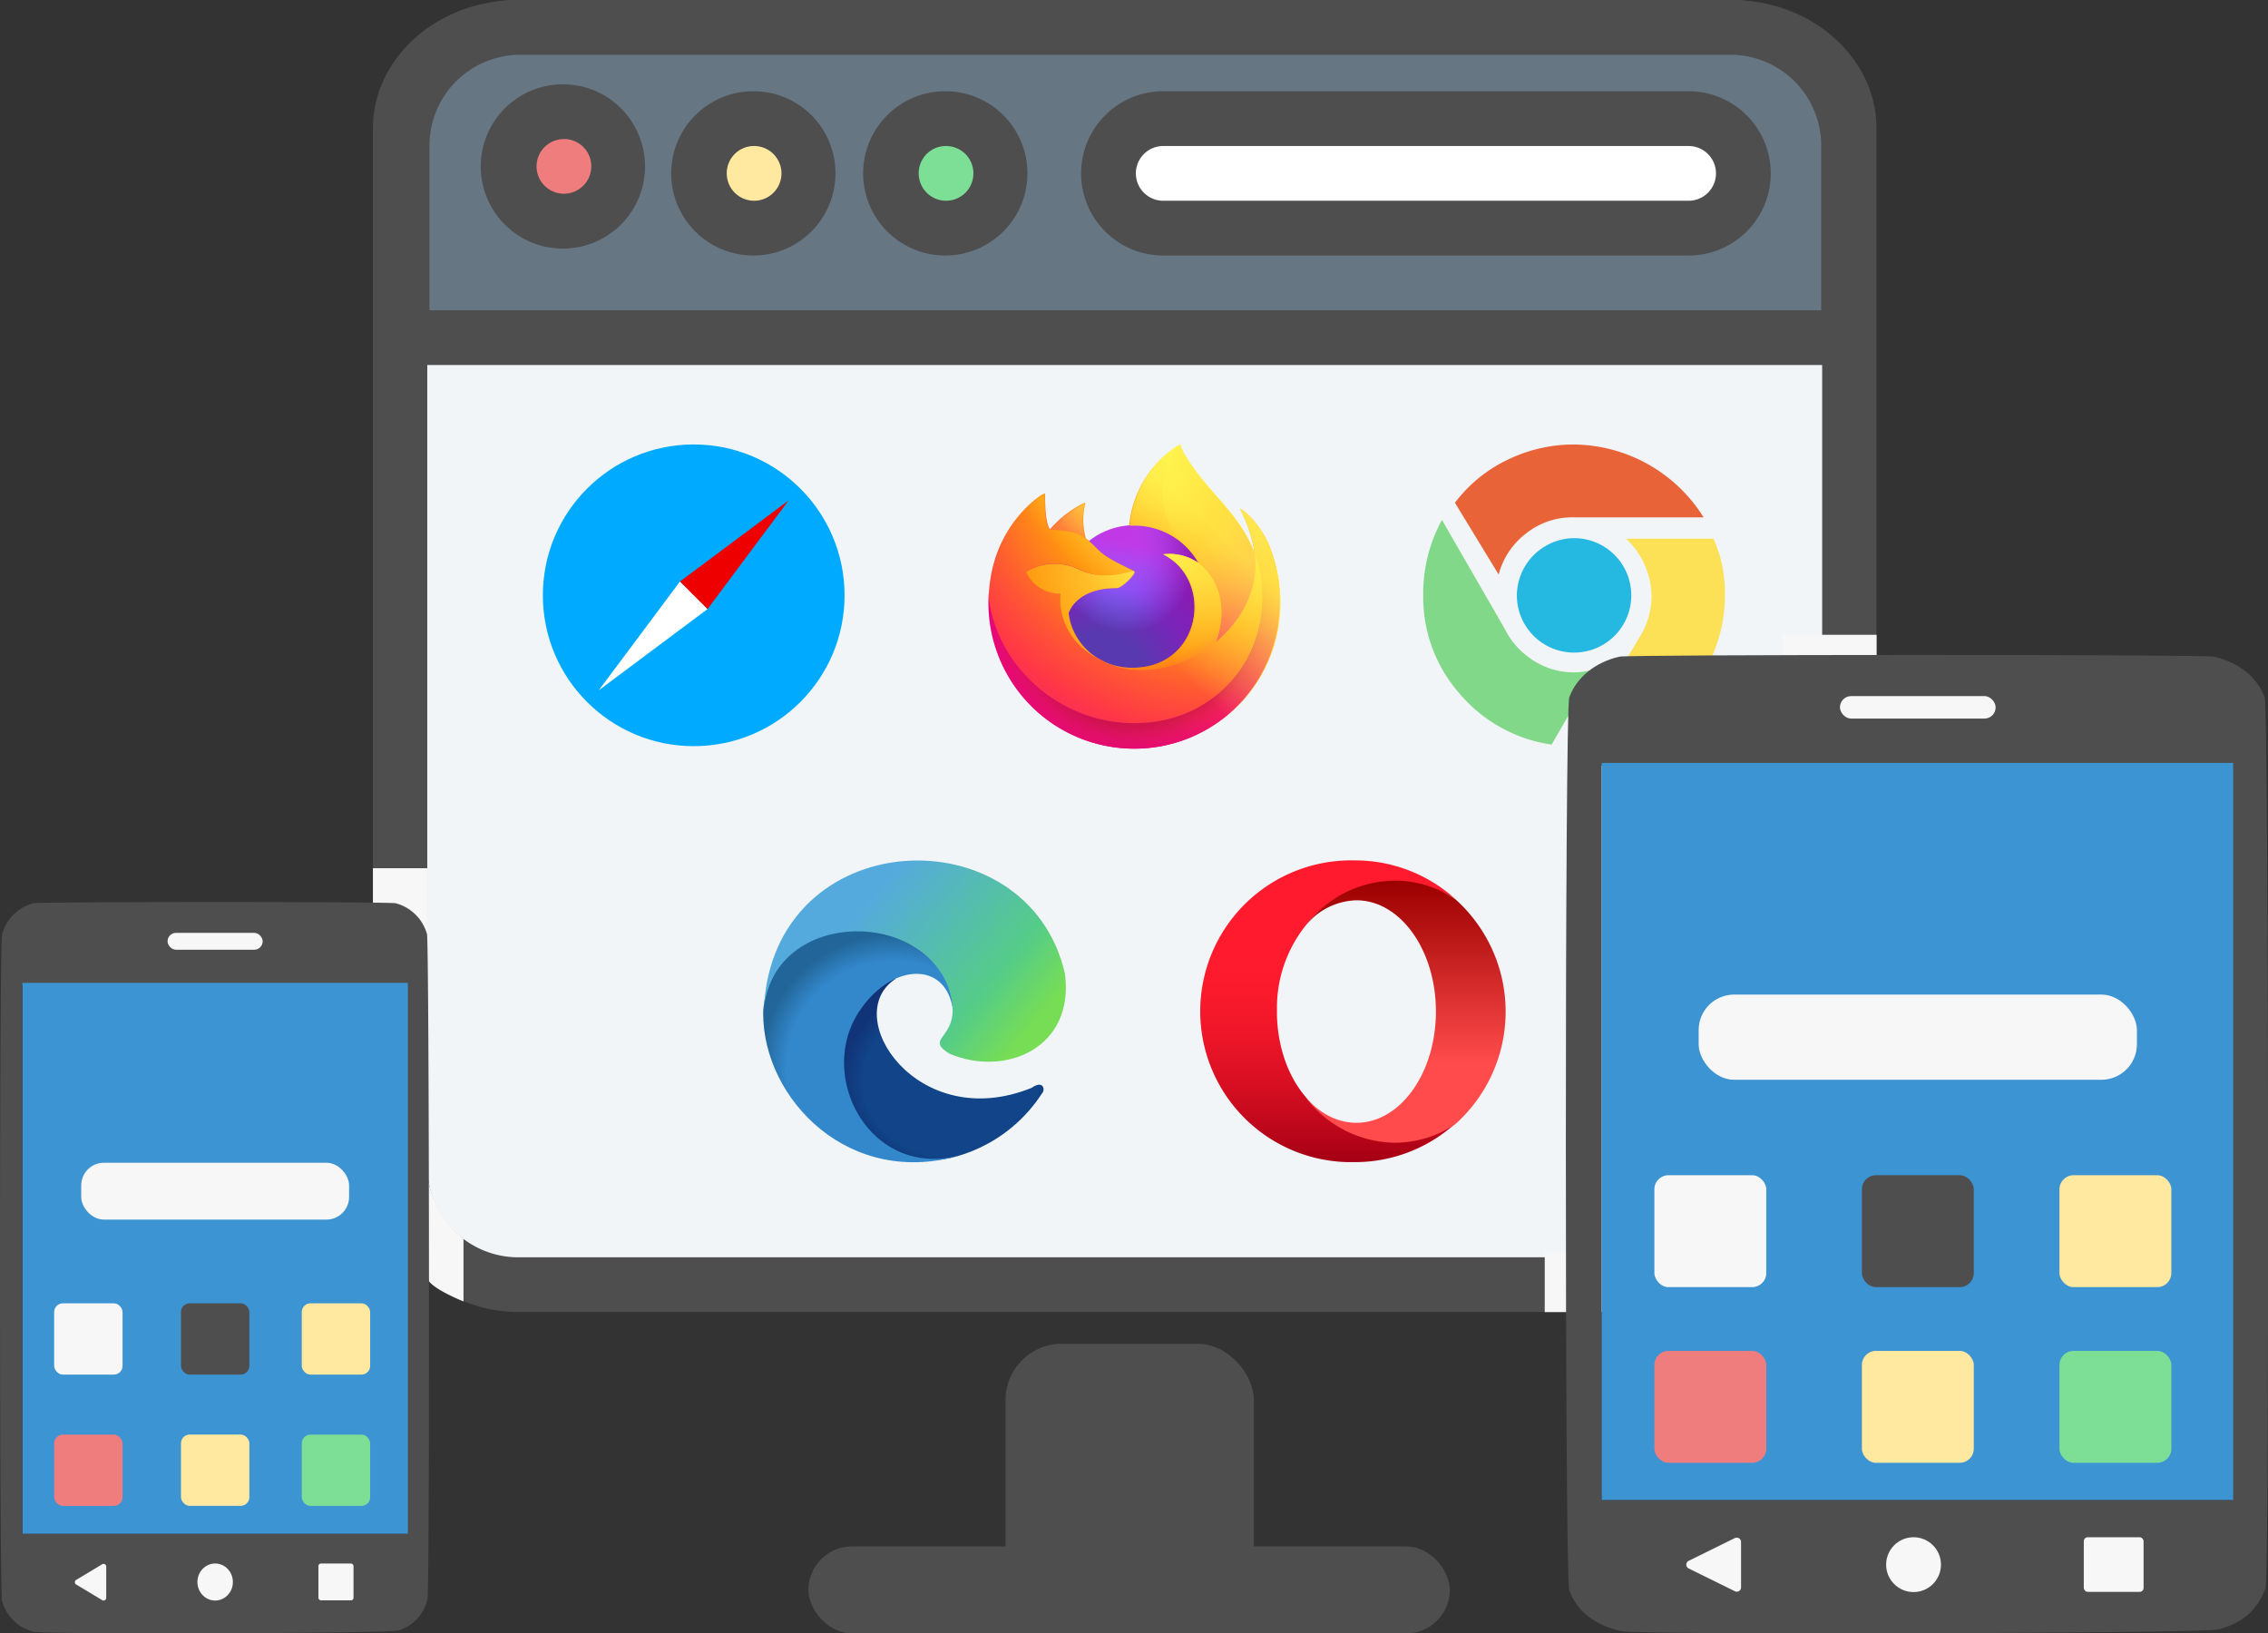 <svg id="Layer_1" data-name="Layer 1" xmlns="http://www.w3.org/2000/svg" xmlns:xlink="http://www.w3.org/1999/xlink" viewBox="0 0 436 314"><rect x="0" y="0" width="436" height="314" fill="#333333" stroke="none"/><defs><style>.cls-1{fill:#f2f5f8;}.cls-2{fill:#667683;}.cls-3,.cls-33{fill:#4e4e4e;}.cls-16,.cls-4{fill:#fff;}.cls-5{fill:#ef7d7d;}.cls-6{fill:#ffe8a0;}.cls-7{fill:#7ddf96;}.cls-34,.cls-8{fill:#f7f7f7;}.cls-9{fill:#82d889;}.cls-10{fill:#e86438;}.cls-11{fill:#fce056;}.cls-12{fill:#25b9e1;}.cls-13{fill:url(#linear-gradient);}.cls-14{fill:url(#linear-gradient-2);}.cls-15{fill:#00abff;}.cls-16,.cls-17,.cls-33,.cls-34{fill-rule:evenodd;}.cls-17{fill:#e00;}.cls-18{fill:url(#linear-gradient-3);}.cls-19{fill:url(#radial-gradient);}.cls-20{fill:url(#radial-gradient-2);}.cls-21{fill:url(#radial-gradient-3);}.cls-22{fill:url(#radial-gradient-4);}.cls-23{fill:url(#radial-gradient-5);}.cls-24{fill:url(#radial-gradient-6);}.cls-25{fill:url(#radial-gradient-7);}.cls-26{fill:url(#radial-gradient-8);}.cls-27{fill:url(#radial-gradient-9);}.cls-28{fill:url(#radial-gradient-10);}.cls-29{fill:url(#linear-gradient-4);}.cls-30{fill:url(#radial-gradient-11);}.cls-31{fill:url(#radial-gradient-12);}.cls-32{fill:url(#linear-gradient-5);}.cls-35{fill:#3c94d3;}</style><linearGradient id="linear-gradient" x1="-65.62" y1="610.19" x2="-65.62" y2="607.94" gradientTransform="matrix(25, 0, 0, -25, 1896, 15421.11)" gradientUnits="userSpaceOnUse"><stop offset="0.3" stop-color="#ff1b2d"/><stop offset="0.44" stop-color="#fa1a2c"/><stop offset="0.59" stop-color="#ed1528"/><stop offset="0.76" stop-color="#d60e21"/><stop offset="0.93" stop-color="#b70519"/><stop offset="1" stop-color="#a70014"/></linearGradient><linearGradient id="linear-gradient-2" x1="-65.03" y1="610.06" x2="-65.03" y2="608.07" gradientTransform="matrix(25, 0, 0, -25, 1896, 15421.11)" gradientUnits="userSpaceOnUse"><stop offset="0" stop-color="#9c0000"/><stop offset="0.7" stop-color="#ff4b4b"/></linearGradient><linearGradient id="linear-gradient-3" x1="-66.23" y1="613.07" x2="-68.09" y2="611.27" gradientTransform="matrix(25, 0, 0, -25, 1896, 15421.11)" gradientUnits="userSpaceOnUse"><stop offset="0.05" stop-color="#fff44f"/><stop offset="0.11" stop-color="#ffe847"/><stop offset="0.22" stop-color="#ffc830"/><stop offset="0.37" stop-color="#ff980e"/><stop offset="0.4" stop-color="#ff8b16"/><stop offset="0.46" stop-color="#ff672a"/><stop offset="0.53" stop-color="#ff3647"/><stop offset="0.7" stop-color="#e31587"/></linearGradient><radialGradient id="radial-gradient" cx="-79.46" cy="625.22" r="0.08" gradientTransform="matrix(730.61, 0, 0, -732.22, 58291.07, 457892.68)" gradientUnits="userSpaceOnUse"><stop offset="0.13" stop-color="#ffbd4f"/><stop offset="0.19" stop-color="#ffac31"/><stop offset="0.25" stop-color="#ff9d17"/><stop offset="0.28" stop-color="#ff980e"/><stop offset="0.4" stop-color="#ff563b"/><stop offset="0.47" stop-color="#ff3750"/><stop offset="0.71" stop-color="#f5156c"/><stop offset="0.78" stop-color="#eb0878"/><stop offset="0.86" stop-color="#e50080"/></radialGradient><radialGradient id="radial-gradient-2" cx="-79.12" cy="625.6" r="0.08" gradientTransform="matrix(730.61, 0, 0, -732.22, 58024.11, 458192.02)" gradientUnits="userSpaceOnUse"><stop offset="0.3" stop-color="#960e18"/><stop offset="0.35" stop-color="#b11927" stop-opacity="0.74"/><stop offset="0.43" stop-color="#db293d" stop-opacity="0.34"/><stop offset="0.5" stop-color="#f5334b" stop-opacity="0.09"/><stop offset="0.53" stop-color="#ff3750" stop-opacity="0"/></radialGradient><radialGradient id="radial-gradient-3" cx="-79.32" cy="624.83" r="0.08" gradientTransform="matrix(529.3, 0, 0, -530.46, 42208.3, 331525.62)" gradientUnits="userSpaceOnUse"><stop offset="0.13" stop-color="#fff44f"/><stop offset="0.25" stop-color="#ffdc3e"/><stop offset="0.51" stop-color="#ff9d12"/><stop offset="0.53" stop-color="#ff980e"/></radialGradient><radialGradient id="radial-gradient-4" cx="-79.04" cy="626.21" r="0.08" gradientTransform="matrix(347.87, 0, 0, -348.64, 27706.84, 218452.45)" gradientUnits="userSpaceOnUse"><stop offset="0.35" stop-color="#3a8ee6"/><stop offset="0.47" stop-color="#5c79f0"/><stop offset="0.67" stop-color="#9059ff"/><stop offset="1" stop-color="#c139e6"/></radialGradient><radialGradient id="radial-gradient-5" cx="-79.53" cy="625.58" r="0.08" gradientTransform="matrix(178.91, -44.36, -52.22, -210.59, 47112.32, 128317.86)" gradientUnits="userSpaceOnUse"><stop offset="0.21" stop-color="#9059ff" stop-opacity="0"/><stop offset="0.28" stop-color="#8c4ff3" stop-opacity="0.06"/><stop offset="0.75" stop-color="#7716a8" stop-opacity="0.45"/><stop offset="0.97" stop-color="#6e008b" stop-opacity="0.6"/></radialGradient><radialGradient id="radial-gradient-6" cx="-79.32" cy="624.58" r="0.08" gradientTransform="matrix(250.27, 0, 0, -250.82, 20067.61, 156747.03)" gradientUnits="userSpaceOnUse"><stop offset="0" stop-color="#ffe226"/><stop offset="0.12" stop-color="#ffdb27"/><stop offset="0.3" stop-color="#ffc82a"/><stop offset="0.5" stop-color="#ffa930"/><stop offset="0.73" stop-color="#ff7e37"/><stop offset="0.79" stop-color="#ff7139"/></radialGradient><radialGradient id="radial-gradient-7" cx="-79.24" cy="625.15" r="0.08" gradientTransform="matrix(1067.77, 0, 0, -1070.11, 84847.04, 669056.96)" gradientUnits="userSpaceOnUse"><stop offset="0.11" stop-color="#fff44f"/><stop offset="0.46" stop-color="#ff980e"/><stop offset="0.62" stop-color="#ff5634"/><stop offset="0.72" stop-color="#ff3647"/><stop offset="0.9" stop-color="#e31587"/></radialGradient><radialGradient id="radial-gradient-8" cx="-78.68" cy="625.12" r="0.08" gradientTransform="matrix(78.22, 776.06, 508.78, -51.28, -311672.83, 93200.57)" gradientUnits="userSpaceOnUse"><stop offset="0" stop-color="#fff44f"/><stop offset="0.06" stop-color="#ffe847"/><stop offset="0.17" stop-color="#ffc830"/><stop offset="0.3" stop-color="#ff980e"/><stop offset="0.36" stop-color="#ff8b16"/><stop offset="0.45" stop-color="#ff672a"/><stop offset="0.57" stop-color="#ff3647"/><stop offset="0.74" stop-color="#e31587"/></radialGradient><radialGradient id="radial-gradient-9" cx="-79.11" cy="625.28" r="0.08" gradientTransform="matrix(666.61, 0, 0, -668.07, 52952.58, 417832.91)" gradientUnits="userSpaceOnUse"><stop offset="0.14" stop-color="#fff44f"/><stop offset="0.48" stop-color="#ff980e"/><stop offset="0.59" stop-color="#ff5634"/><stop offset="0.66" stop-color="#ff3647"/><stop offset="0.9" stop-color="#e31587"/></radialGradient><radialGradient id="radial-gradient-10" cx="-79.32" cy="625.35" r="0.08" gradientTransform="matrix(729.61, 0, 0, -731.21, 58105.55, 457362.98)" gradientUnits="userSpaceOnUse"><stop offset="0.09" stop-color="#fff44f"/><stop offset="0.23" stop-color="#ffe141"/><stop offset="0.51" stop-color="#ffaf1e"/><stop offset="0.63" stop-color="#ff980e"/></radialGradient><linearGradient id="linear-gradient-4" x1="-66.25" y1="613.07" x2="-67.84" y2="611.49" gradientTransform="matrix(25, 0, 0, -25, 1896, 15421.11)" gradientUnits="userSpaceOnUse"><stop offset="0.17" stop-color="#fff44f" stop-opacity="0.8"/><stop offset="0.27" stop-color="#fff44f" stop-opacity="0.63"/><stop offset="0.49" stop-color="#fff44f" stop-opacity="0.22"/><stop offset="0.6" stop-color="#fff44f" stop-opacity="0"/></linearGradient><radialGradient id="radial-gradient-11" cx="-78.59" cy="624.68" r="0.07" gradientTransform="matrix(303.54, 0, 0, -261.13, 24038.04, 163329.96)" gradientUnits="userSpaceOnUse"><stop offset="0.8" stop-color="#148"/><stop offset="1" stop-color="#137"/></radialGradient><radialGradient id="radial-gradient-12" cx="-78.43" cy="624.64" r="0.07" gradientTransform="matrix(374, 0, 0, -374.04, 29505, 233844.27)" gradientUnits="userSpaceOnUse"><stop offset="0.8" stop-color="#38c"/><stop offset="1" stop-color="#269"/></radialGradient><linearGradient id="linear-gradient-5" x1="-78.55" y1="624.28" x2="-78.42" y2="624.21" gradientTransform="matrix(434.32, 0, 0, -289.35, 34271.46, 180811.87)" gradientUnits="userSpaceOnUse"><stop offset="0.1" stop-color="#5ad"/><stop offset="0.6" stop-color="#5c8"/><stop offset="0.8" stop-color="#7d5"/></linearGradient></defs><path class="cls-1" d="M100,237.65c-12.49,0-22.64-6.1-22.64-13.61V16.75C77.36,9.24,87.51,3.14,100,3.14H333.32c12.49,0,22.64,6.1,22.64,13.61V224c0,7.51-10.15,13.61-22.64,13.61Z"/><path class="cls-2" d="M82.56,64.91a5.23,5.23,0,0,1-5.21-5.27V28.07A22.72,22.72,0,0,1,99.93,5.26H332.74a22.71,22.71,0,0,1,22.58,22.81V59.64a5.23,5.23,0,0,1-5.21,5.27Z"/><path class="cls-3" d="M332.74,10.53a17.46,17.46,0,0,1,17.37,17.54V59.64H82.56V28.07A17.46,17.46,0,0,1,99.93,10.53H332.74m0-10.53H99.93A28,28,0,0,0,72.14,28.07V59.64A10.48,10.48,0,0,0,82.56,70.17H350.11a10.49,10.49,0,0,0,10.43-10.53V28.07A28,28,0,0,0,332.74,0Z"/><path class="cls-4" d="M223.62,43.86a10.53,10.53,0,0,1,0-21h101a10.53,10.53,0,0,1,0,21.05Z"/><path class="cls-3" d="M324.62,28.07a5.26,5.26,0,0,1,0,10.52h-101a5.26,5.26,0,0,1,0-10.52h101m0-10.53h-101a15.79,15.79,0,0,0,0,31.58h101a15.79,15.79,0,0,0,0-31.58Z"/><ellipse class="cls-5" cx="108.37" cy="31.98" rx="10.45" ry="10.53"/><path class="cls-3" d="M108.37,26.72A5.26,5.26,0,1,1,103.15,32a5.24,5.24,0,0,1,5.22-5.26m0-10.53A15.79,15.79,0,1,0,124,32a15.76,15.76,0,0,0-15.67-15.79Z"/><ellipse class="cls-6" cx="144.94" cy="33.33" rx="10.45" ry="10.53"/><path class="cls-3" d="M144.94,28.07a5.26,5.26,0,1,1-5.23,5.26,5.23,5.23,0,0,1,5.23-5.26m0-10.53a15.79,15.79,0,1,0,15.67,15.79,15.75,15.75,0,0,0-15.67-15.79Z"/><ellipse class="cls-7" cx="181.84" cy="33.33" rx="10.45" ry="10.53"/><path class="cls-3" d="M181.84,28.07a5.26,5.26,0,1,1-5.23,5.26,5.23,5.23,0,0,1,5.23-5.26m0-10.53a15.79,15.79,0,1,0,15.67,15.79,15.76,15.76,0,0,0-15.67-15.79Z"/><rect class="cls-1" x="82" y="161.38" width="268.43" height="81.5"/><path class="cls-3" d="M350.29,214.39v9.74a17.5,17.5,0,0,1-17.41,17.57H99.55a17.5,17.5,0,0,1-17.41-17.57v-8.54l-10.45,0v8.52a28,28,0,0,0,27.86,28.1H332.88a28,28,0,0,0,27.86-28.1v-9.76Z"/><path class="cls-3" d="M78.67,215.67c1.16,0,2.31,0,3.47,0v-191c0-8.51,7.8-15.43,17.41-15.43H332.88c9.61,0,17.41,6.92,17.41,15.43v194.1c3.48.11,7,.16,10.45.18V24.68C360.74,11.07,348.23,0,332.88,0H99.55C84.19,0,71.69,11.07,71.69,24.68V215.61Z"/><rect id="_44444" data-name="44444" class="cls-8" x="342.62" y="122.03" width="18.14" height="6.83"/><rect id="_000000" data-name="000000" class="cls-8" x="71.69" y="166.9" width="10.45" height="17.86"/><path id="_1111111" data-name="1111111" class="cls-8" d="M89.1,250.18s-5.21-2.07-6.59-3.83c-1.05-1.35-1.86-25.79,0-18.59a18.48,18.48,0,0,0,6.59,10.36Z"/><rect id="_333333" data-name="333333" class="cls-8" x="296.96" y="240.6" width="18.14" height="11.63"/><rect class="cls-3" x="193.3" y="258.33" width="47.74" height="50.93" rx="10.79"/><rect class="cls-3" x="155.41" y="297.28" width="123.3" height="16.72" rx="8.36"/><path class="cls-9" d="M302.6,129.25a14.19,14.19,0,0,1-8-2.4,15.08,15.08,0,0,1-5.4-6.1l-12-20.8a29.42,29.42,0,0,0-3.6,14.5,28,28,0,0,0,7.09,19,28.51,28.51,0,0,0,17.6,9.69l8.4-14.59a12.17,12.17,0,0,1-4.1.7"/><path class="cls-10" d="M293.5,102.45a14.24,14.24,0,0,1,9.1-3h24.9a29.71,29.71,0,0,0-24.9-14,28.85,28.85,0,0,0-12.7,2.9,27.35,27.35,0,0,0-10.2,8.3l8.4,13.8a14.59,14.59,0,0,1,5.4-8"/><path class="cls-11" d="M329.4,103.55H312.6a15.58,15.58,0,0,1,4.9,10.9,15.2,15.2,0,0,1-2.6,8.5l-12,20.49a29,29,0,0,0,28.7-29,25.33,25.33,0,0,0-2.2-10.9"/><path class="cls-12" d="M302.6,103.45a11,11,0,1,1-11,11,11.1,11.1,0,0,1,11-11"/><path class="cls-13" d="M250.89,210.73c-3.21-3.78-5.27-9.38-5.41-15.65v-1.36a25.36,25.36,0,0,1,5.41-15.66c4.17-5.39,10.29-7.81,17.2-7.81,4.26,0,8.27.29,11.66,2.56a28.64,28.64,0,0,0-19.2-7.41h-.12a29,29,0,0,0-1.38,58c.45,0,.93,0,1.38,0A28.77,28.77,0,0,0,279.75,216c-3.39,2.26-7.18,2.35-11.44,2.35C261.43,218.39,255,216.14,250.89,210.73Z"/><path class="cls-14" d="M250.9,178.07a12.93,12.93,0,0,1,9.85-5c8.45,0,15.29,9.56,15.29,21.38s-6.84,21.39-15.29,21.39c-3.76,0-7.18-1.91-9.85-5a21.83,21.83,0,0,0,17.23,8.83,20.86,20.86,0,0,0,11.63-3.56,29,29,0,0,0,0-43.26,20.81,20.81,0,0,0-11.63-3.56A21.68,21.68,0,0,0,250.9,178.07Z"/><g id="Icons"><g id="Color-"><g id="Safari"><circle id="Oval" class="cls-15" cx="133.36" cy="114.44" r="29"/><g id="Group"><g id="Group-2"><polygon id="Shape" class="cls-16" points="115.12 132.69 136.01 117.09 132.14 111.61 115.12 132.69"/><polygon id="Shape-2" data-name="Shape" class="cls-17" points="151.6 96.2 136.01 117.09 132.84 113.92 151.6 96.2"/><polygon id="Shape-3" data-name="Shape" class="cls-16" points="115.12 132.69 130.71 111.79 133.36 114.44 115.12 132.69"/><polygon id="Shape-4" data-name="Shape" class="cls-17" points="130.71 111.79 151.6 96.2 133.36 114.44 130.71 111.79"/></g></g></g></g></g><path class="cls-18" d="M244,104.9c-1.22-2.94-3.69-6.11-5.62-7.11a29.43,29.43,0,0,1,2.84,8.52v0c-3.17-7.92-8.54-11.11-12.93-18.07-.23-.35-.45-.7-.67-1.07a6.61,6.61,0,0,1-.3-.59,4.38,4.38,0,0,1-.42-1.11l0,0-.05,0a0,0,0,0,0,0,0h0v0a20.53,20.53,0,0,0-9.65,15.61,13.94,13.94,0,0,0-7.72,3c-.24-.2-.48-.38-.73-.55a13.12,13.12,0,0,1-.08-6.87,20.81,20.81,0,0,0-6.75,5.23h0c-1.11-1.41-1-6.06-1-7a5.13,5.13,0,0,0-.93.5,20.47,20.47,0,0,0-2.74,2.35,24.59,24.59,0,0,0-2.62,3.15,23.83,23.83,0,0,0-3.76,8.51,1.62,1.62,0,0,0,0,.19c-.05.25-.24,1.49-.28,1.75v.07a26.54,26.54,0,0,0-.46,3.87v.15a28,28,0,0,0,55.67,4.75c0-.36.09-.72.13-1.08A28.87,28.87,0,0,0,244,104.9Zm-32.31,22,.38.19,0,0-.4-.21Zm29.53-20.52v0Z"/><path class="cls-19" d="M244,104.9c-1.22-2.94-3.68-6.11-5.62-7.11a29.43,29.43,0,0,1,2.84,8.52v.06a25.52,25.52,0,0,1-.88,19c-3.21,6.91-11,14-23.16,13.64-13.15-.37-24.74-10.16-26.9-23a12.15,12.15,0,0,1,.2-4.68,20.87,20.87,0,0,0-.46,3.87v.15a28,28,0,0,0,55.68,4.75l.12-1.08A28.87,28.87,0,0,0,244,104.9Z"/><path class="cls-20" d="M244,104.9c-1.22-2.94-3.68-6.11-5.62-7.11a29.43,29.43,0,0,1,2.84,8.52v.06a25.52,25.52,0,0,1-.88,19c-3.21,6.91-11,14-23.16,13.64-13.15-.37-24.74-10.16-26.9-23a12.15,12.15,0,0,1,.2-4.68,20.87,20.87,0,0,0-.46,3.87v.15a28,28,0,0,0,55.68,4.75l.12-1.08A28.87,28.87,0,0,0,244,104.9Z"/><path class="cls-21" d="M230.34,108.2l.17.13a15.4,15.4,0,0,0-2.6-3.41c-8.72-8.73-2.29-18.93-1.2-19.45v0a20.5,20.5,0,0,0-9.65,15.61c.32,0,.65,0,1,0A14.16,14.16,0,0,1,230.34,108.2Z"/><path class="cls-22" d="M218.07,109.94c0,.71-2.51,3.11-3.37,3.11-8,0-9.27,4.84-9.27,4.84a11.83,11.83,0,0,0,6.61,9.19,4.93,4.93,0,0,0,.46.23l.83.34a12.56,12.56,0,0,0,3.64.7c14,.66,16.69-16.75,6.6-21.8a9.64,9.64,0,0,1,6.76,1.65A14.13,14.13,0,0,0,218.05,101c-.34,0-.66,0-1,0a13.94,13.94,0,0,0-7.71,3c.43.37.91.85,1.92,1.85C213.18,107.78,218.06,109.72,218.07,109.94Z"/><path class="cls-23" d="M218.07,109.94c0,.71-2.51,3.11-3.37,3.11-8,0-9.27,4.84-9.27,4.84a11.83,11.83,0,0,0,6.61,9.19,4.93,4.93,0,0,0,.46.23l.83.34a12.56,12.56,0,0,0,3.64.7c14,.66,16.69-16.75,6.6-21.8a9.64,9.64,0,0,1,6.76,1.65A14.13,14.13,0,0,0,218.05,101c-.34,0-.66,0-1,0a13.94,13.94,0,0,0-7.71,3c.43.37.91.85,1.92,1.85C213.18,107.78,218.06,109.72,218.07,109.94Z"/><path class="cls-24" d="M208,103.11l.59.38a13,13,0,0,1-.08-6.87,20.81,20.81,0,0,0-6.75,5.23C201.93,101.85,206,101.77,208,103.11Z"/><path class="cls-25" d="M190.24,116c2.16,12.81,13.75,22.6,26.91,23,12.17.35,19.94-6.74,23.16-13.65a25.48,25.48,0,0,0,.88-19v0c1,6.51-2.31,12.82-7.47,17.08l0,0c-10.06,8.21-19.69,5-21.64,3.62l-.4-.2c-5.87-2.81-8.29-8.17-7.77-12.76a7.21,7.21,0,0,1-6.65-4.19,10.55,10.55,0,0,1,10.31-.41,13.93,13.93,0,0,0,10.53.41c0-.23-4.89-2.17-6.79-4-1-1-1.5-1.49-1.93-1.85a6.64,6.64,0,0,0-.73-.55c-.16-.12-.35-.24-.58-.39-2-1.33-6.11-1.26-6.25-1.25h0c-1.11-1.41-1-6.07-1-7a5.13,5.13,0,0,0-.93.5,20.47,20.47,0,0,0-2.74,2.35,24.24,24.24,0,0,0-6.38,11.66C190.75,109.39,189.75,113.75,190.24,116Z"/><path class="cls-26" d="M227.91,104.92a15.4,15.4,0,0,1,2.6,3.41,4.87,4.87,0,0,1,.42.35c6.36,5.86,3,14.17,2.78,14.76,5.16-4.26,8.46-10.57,7.47-17.07-3.17-7.93-8.54-11.12-12.93-18.08-.23-.35-.45-.7-.67-1.07a6.61,6.61,0,0,1-.3-.59,4.38,4.38,0,0,1-.42-1.11l0,0-.05,0a0,0,0,0,0,0,0h0C225.62,86,219.19,96.19,227.91,104.92Z"/><path class="cls-27" d="M230.93,108.67l-.42-.35-.18-.13a9.66,9.66,0,0,0-6.76-1.64c10.09,5,7.38,22.45-6.59,21.8a12.56,12.56,0,0,1-3.65-.7l-.82-.34-.47-.23h0c1.95,1.34,11.58,4.59,21.64-3.62v0C234,122.85,237.29,114.54,230.93,108.67Z"/><path class="cls-28" d="M205.43,117.89s1.29-4.84,9.27-4.84c.86,0,3.32-2.41,3.37-3.11s-5.1,2.15-10.53-.41a10.58,10.58,0,0,0-10.31.41,7.21,7.21,0,0,0,6.65,4.19c-.52,4.6,1.9,10,7.77,12.76l.39.19A11.83,11.83,0,0,1,205.43,117.89Z"/><path class="cls-29" d="M244,104.9c-1.22-2.94-3.69-6.11-5.62-7.11a29.43,29.43,0,0,1,2.84,8.52v0c-3.17-7.92-8.54-11.11-12.93-18.07-.23-.35-.45-.7-.67-1.07a6.61,6.61,0,0,1-.3-.59,4.38,4.38,0,0,1-.42-1.11l0,0-.05,0a0,0,0,0,0,0,0h0v0a20.53,20.53,0,0,0-9.65,15.61c.32,0,.65,0,1,0a14.15,14.15,0,0,1,12.29,7.19,9.69,9.69,0,0,0-6.76-1.65c10.08,5.06,7.37,22.46-6.6,21.8a12.36,12.36,0,0,1-3.65-.7c-.27-.1-.55-.22-.82-.34l-.47-.22h0l-.41-.2.39.19a11.87,11.87,0,0,1-6.61-9.2s1.3-4.84,9.27-4.84c.86,0,3.32-2.41,3.37-3.11,0-.22-4.89-2.17-6.79-4-1-1-1.5-1.49-1.93-1.85a6.64,6.64,0,0,0-.73-.55,13.12,13.12,0,0,1-.07-6.87,20.81,20.81,0,0,0-6.75,5.23h0c-1.11-1.41-1-6.06-1-7a5.48,5.48,0,0,0-.93.5,20.47,20.47,0,0,0-2.74,2.35,25.45,25.45,0,0,0-2.62,3.15,23.83,23.83,0,0,0-3.76,8.51,1.06,1.06,0,0,1,0,.19c-.05.25-.29,1.5-.32,1.77h0a32.38,32.38,0,0,0-.42,3.92v.15a28,28,0,0,0,55.67,4.75c0-.36.09-.72.13-1.08A28.87,28.87,0,0,0,244,104.9Zm-2.78,1.44v0Z"/><path class="cls-30" d="M200.32,210.18c-6.68,10.3-17.51,13.1-21.79,12.84-25.54-1.21-21.66-35-6.28-34.9-11,6.95,4,29.95,26.07,21,2.27-1.6,2.67.4,2,1.07"/><path class="cls-31" d="M183.21,194.27c2.41-11-4.15-18.05-17.25-18.05s-19.25,12.3-19.25,18.59c0,16.58,16.71,33.82,38.37,27.14-17.91,5.21-28.61-15.51-19.52-28.08,6.15-8.82,16.45-9.09,17.65.4m13.37-20.85h.13"/><path class="cls-32" d="M146.84,194c1.61-35.83,50.81-37.83,57.89-6.81,1.88,14.3-11.49,19.92-22.19,15.37-5.61-3.47,3.48-2.67-.4-13.23-6.42-15-33.56-13.78-35.3,4.67"/><path id="path1" class="cls-33" d="M6.3,173.67a8.53,8.53,0,0,0-5.9,5.89c-.53,1.83-.53,126.38,0,128.21a8.37,8.37,0,0,0,6,5.89c2.07.58,68.52.36,70.26-.24a8.19,8.19,0,0,0,5.52-6c.45-1.44.35-126.34-.1-127.87a8.48,8.48,0,0,0-6-5.91c-1.21-.32-68.65-.31-69.81,0m72,68.42v52.76H4.21V189.34h74.1v52.75"/><ellipse class="cls-8" cx="41.36" cy="304.12" rx="3.41" ry="3.56"/><path class="cls-34" d="M19.64,307.6l-5-3a.52.52,0,0,1,0-.89l5-3a.51.51,0,0,1,.78.44v6.07A.51.51,0,0,1,19.64,307.6Z"/><rect class="cls-8" x="61.21" y="300.56" width="6.75" height="7.08" rx="0.48"/><rect class="cls-35" x="4.31" y="188.94" width="74.1" height="105.89"/><rect class="cls-8" x="15.61" y="223.52" width="51.5" height="10.93" rx="4.36"/><rect class="cls-8" x="32.21" y="179.33" width="18.29" height="3.24" rx="1.62"/><rect class="cls-5" x="10.41" y="275.78" width="13.15" height="13.71" rx="1.68"/><rect class="cls-6" x="34.79" y="275.77" width="13.15" height="13.71" rx="1.68"/><rect class="cls-7" x="58.01" y="275.78" width="13.15" height="13.71" rx="1.68"/><rect class="cls-8" x="10.41" y="250.54" width="13.15" height="13.71" rx="1.68"/><rect class="cls-3" x="34.79" y="250.54" width="13.15" height="13.71" rx="1.68"/><rect class="cls-6" x="58.01" y="250.54" width="13.15" height="13.71" rx="1.68"/><path id="path1-2" data-name="path1" class="cls-33" d="M311.32,126.23c-4.66,1.07-8.28,4-9.65,7.87-.87,2.46-.87,169.11,0,171.57,1.41,4,4.88,6.73,9.88,7.88,3.39.78,112.11.47,115-.32,4.67-1.31,7.45-3.78,9-8,.73-1.93.56-169.06-.17-171.11-1.39-3.92-5-6.82-9.83-7.89-2-.44-112.3-.42-114.21,0m117.81,91.56v70.59H307.91V147.19H429.13v70.6"/><circle class="cls-8" cx="367.86" cy="300.78" r="5.27"/><path class="cls-34" d="M333.51,305.89l-8.87-4.37a.82.82,0,0,1,0-1.48l8.87-4.37a.83.83,0,0,1,1.19.74v8.74A.82.82,0,0,1,333.51,305.89Z"/><rect class="cls-8" x="400.59" y="295.51" width="11.49" height="10.5" rx="0.76"/><rect class="cls-35" x="307.91" y="146.66" width="121.39" height="141.69"/><rect class="cls-8" x="326.55" y="191.19" width="84.25" height="16.38" rx="6.83"/><rect class="cls-8" x="353.71" y="133.81" width="29.93" height="4.33" rx="2.16"/><rect class="cls-5" x="318.04" y="259.69" width="21.51" height="21.51" rx="2.69"/><rect class="cls-6" x="357.93" y="259.69" width="21.51" height="21.51" rx="2.69"/><rect class="cls-7" x="395.91" y="259.69" width="21.51" height="21.51" rx="2.69"/><rect class="cls-8" x="318.04" y="225.92" width="21.51" height="21.51" rx="2.69"/><rect class="cls-3" x="357.93" y="225.92" width="21.51" height="21.51" rx="2.69"/><rect class="cls-6" x="395.91" y="225.92" width="21.51" height="21.51" rx="2.69"/></svg>